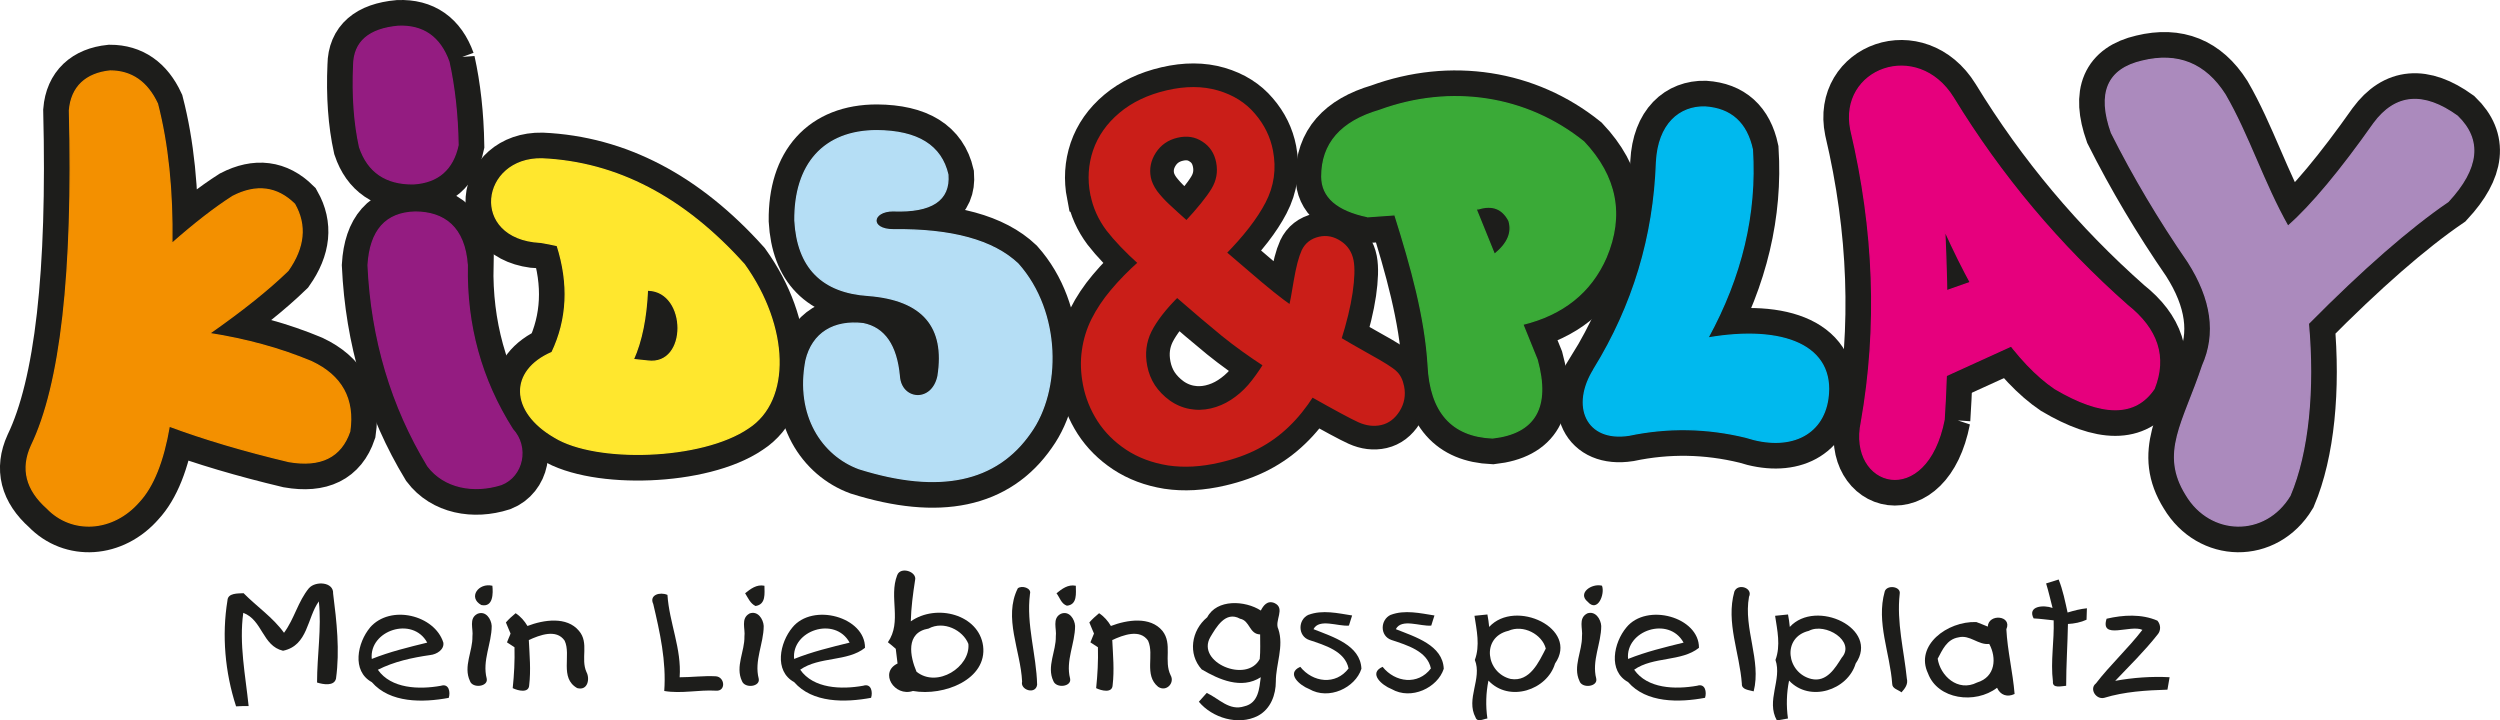 <?xml version="1.0" encoding="UTF-8"?> <svg xmlns="http://www.w3.org/2000/svg" id="Foreground" viewBox="0 0 476.1 137.2"><g><path d="M32.23,81.14c6.61,2.46,14.19,4.71,22.75,6.75,6.09,1.06,9.96-.86,11.62-5.75.89-6.14-1.53-10.55-7.25-13.25-5.91-2.48-12.41-4.27-19.5-5.38,6.27-4.38,11.27-8.38,15-12,3.1-4.41,3.52-8.61,1.25-12.62-3.35-3.3-7.27-3.8-11.75-1.5-3.36,2.14-7.24,5.14-11.62,9,.14-10.08-.77-18.95-2.75-26.62-1.94-4.16-4.94-6.24-9-6.25-4.55.47-7.38,3-7.75,7.5.77,30.97-1.64,52.26-7.25,63.88-1.98,4.38-.98,8.34,3,11.88,4.71,4.9,12.5,4.5,17.5-1.25,2.69-2.9,4.61-7.69,5.75-14.38Z" style="fill: #f39000; fill-rule: evenodd; stroke: #1d1d1b; stroke-miterlimit: 3.86; stroke-width: 10px;"></path><path d="M88.98,50.51c-.5-7.25-4.43-10.09-9.88-10.12-5.6.13-8.6,3.5-9,10.12.66,14.08,4.46,26.83,11.38,38.25,3.12,4.12,8.72,5.18,14,3.5,4.12-1.62,5.24-7.13,2.12-10.5-5.98-9.43-8.85-19.85-8.62-31.25Z" style="fill: #941c81; fill-rule: evenodd; stroke: #1d1d1b; stroke-miterlimit: 3.86; stroke-width: 10px;"></path><path d="M85.48,11.76c-1.69-4.69-4.9-6.94-9.62-6.75-5.6.52-8.43,2.98-8.5,7.38-.26,5.86.12,11.07,1.12,15.62,1.59,4.72,5.01,7.06,10.25,7,4.67-.29,7.5-2.75,8.5-7.38-.1-5.81-.69-11.1-1.75-15.88Z" style="fill: #941c81; fill-rule: evenodd; stroke: #1d1d1b; stroke-miterlimit: 3.86; stroke-width: 10px;"></path><path d="M120.6,68.47l2.76.29c7.75,1,7.62-13.25.12-13.5l-.18-.15c-.23,5.41-1.13,9.86-2.7,13.36ZM102.86,46.14c-13.38-.75-11.25-16.12.38-15.88,14.22.64,27.05,7.35,38.5,20.12,8.5,11.88,8.88,25.88.75,31.12-8.86,6.06-29,6.62-36.88,1.75-8.42-4.88-8.62-12.62-.48-16.13,2.98-6.28,3.31-13.07.99-20.36-1.04-.23-2.12-.45-3.26-.64Z" style="fill: #ffe72e; stroke: #1d1d1b; stroke-miterlimit: 3.86; stroke-width: 10px;"></path><path d="M170.11,40.14c-4.17,0-4.62,3.62,0,3.62,11.12-.13,19.04,2.04,23.75,6.5,8.25,9.25,8.12,24.12,2.38,32.12-6.49,9.38-17.37,11.67-32.62,6.88-6.96-2.55-12.12-10.12-10.12-20.62,1.25-5.25,5.37-7.64,10.88-7,4.05.82,6.34,4.15,6.88,10,.31,4.67,6.25,5.25,7.38,0,1.5-9.44-2.91-14.56-13.25-15.38-8.83-.58-13.5-5.33-14-14.25-.1-10.71,5.5-17.12,15.62-17.12,7.73.06,12.23,2.85,13.5,8.38.37,4.85-3.09,7.14-10.38,6.88Z" style="fill: #b5def5; fill-rule: evenodd; stroke: #1d1d1b; stroke-miterlimit: 3.86; stroke-width: 10px;"></path><path d="M208.13,36.98c-.55-2.82-.38-5.55.5-8.17.91-2.65,2.53-4.97,4.88-6.94,2.34-1.97,5.28-3.37,8.81-4.19,3.5-.81,6.66-.8,9.5.03,2.83.83,5.1,2.26,6.8,4.28,1.73,2.01,2.83,4.26,3.31,6.75.66,3.4.21,6.6-1.36,9.6-1.56,3-4.09,6.27-7.58,9.81,1.74,1.47,3.35,2.86,4.86,4.16,1.5,1.3,2.94,2.51,4.32,3.62,1.38,1.11,2.62,2.04,3.72,2.8.25-.95.58-2.69.99-5.23.43-2.54.92-4.42,1.47-5.63.58-1.21,1.56-1.98,2.95-2.3,1.3-.3,2.56-.05,3.76.75,1.19.77,1.93,1.88,2.22,3.34.26,1.34.2,3.34-.18,6-.39,2.63-1.11,5.63-2.17,8.98,1.22.73,3.13,1.83,5.73,3.29,2.63,1.45,4.27,2.48,4.91,3.1.66.58,1.11,1.46,1.34,2.64.31,1.58.04,3.04-.8,4.38-.82,1.3-1.87,2.1-3.15,2.4-1.31.3-2.66.14-4.06-.49-1.4-.63-4.43-2.26-9.09-4.89-1.45,2.27-3.02,4.23-4.74,5.86-1.69,1.63-3.58,2.99-5.69,4.09-2.08,1.09-4.48,1.95-7.2,2.58-3.47.81-6.7.99-9.69.54-2.97-.48-5.55-1.46-7.75-2.91-2.2-1.46-3.96-3.22-5.3-5.29-1.34-2.1-2.24-4.34-2.7-6.71-.44-2.28-.51-4.44-.21-6.47.29-2.07.89-4,1.79-5.8.92-1.83,2.12-3.64,3.61-5.41,1.51-1.81,3.3-3.64,5.38-5.49-2.64-2.37-4.71-4.54-6.23-6.51-1.49-2-2.47-4.19-2.93-6.56ZM224.16,56.07c-2.48,2.45-4.26,4.74-5.33,6.86-1.04,2.12-1.32,4.4-.84,6.86.27,1.4.78,2.68,1.53,3.84.77,1.15,1.75,2.16,2.94,3.03,1.21.86,2.53,1.43,3.94,1.7,1.42.27,2.85.24,4.29-.09,1.42-.33,2.74-.89,3.98-1.69,1.24-.8,2.37-1.77,3.39-2.93,1.02-1.19,2.03-2.6,3.05-4.23-2.96-1.92-5.66-3.86-8.1-5.83-2.45-2-5.4-4.51-8.86-7.51ZM225.98,42.6c2.45-2.63,4.17-4.76,5.16-6.39,1.01-1.66,1.33-3.45.96-5.37-.37-1.88-1.31-3.31-2.84-4.29-1.5-.99-3.2-1.26-5.12-.81-1.92.45-3.4,1.47-4.45,3.08-1.02,1.6-1.36,3.29-1.02,5.05.18.91.6,1.84,1.28,2.8.7.92,1.51,1.81,2.44,2.67.92.87,2.12,1.95,3.59,3.26Z" style="fill: #ca1e18; fill-rule: evenodd; stroke: #1d1d1b; stroke-miterlimit: 3.86; stroke-width: 10px;"></path><path d="M284.6,48.46c2.55-2.05,3.47-4.2,2.76-6.45-1.22-2.3-3.13-3.05-5.75-2.25l-.52.04,3.51,8.66ZM260.48,41.26c-5.83-1.21-8.74-3.75-8.75-7.62-.02-6.26,3.65-10.47,11-12.62,13.61-4.98,28-2.75,38.88,6,6.23,6.61,7.65,13.94,4.25,22-2.89,6.6-8.18,10.85-15.87,12.74l2.74,6.76c2.47,9.02-.37,13.97-8.5,14.88-7.75-.34-11.83-4.96-12.25-13.88-.56-9.13-3.2-18.67-6.34-28.62l-5.16.37Z" style="fill: #3aaa37; stroke: #1d1d1b; stroke-miterlimit: 3.86; stroke-width: 10px;"></path><path d="M303.61,70.26c-4.46,7.04-1.5,13.88,6.62,12.62,7.4-1.55,14.81-1.43,22.25.38,8.16,2.65,14.62-.25,15.62-7.38,1.38-10-8.38-14-22.88-11.5,6.43-11.74,9.27-23.7,8.5-35.88-1.09-5.08-4.09-7.79-9-8.12-4.83-.12-8.88,3.25-9.25,10.5-.49,14.16-4.44,27.29-11.88,39.38Z" style="fill: #00b9ee; fill-rule: evenodd; stroke: #1d1d1b; stroke-miterlimit: 3.86; stroke-width: 10px;"></path><path d="M370.23,79.89c.7-10.48.74-22.48.12-36,6.92,15.29,13.92,25.33,21,30.12,9.01,5.33,15.3,5.33,18.88,0,2.38-6,.67-11.29-5.12-15.88-13-11.49-24.05-24.65-33.12-39.5-6.88-11.12-21.88-5.5-19.5,6.12,4.51,19.09,5.17,37.63,2,55.62-2.62,12.38,12.38,16.75,15.75-.5Z" style="fill: #e6007d; fill-rule: evenodd; stroke: #1d1d1b; stroke-miterlimit: 3.86; stroke-width: 10px;"></path><polygon points="367.11 56.64 378.48 52.64 385.48 64.76 368.73 72.39 367.11 56.64" style="fill: #e6007d; fill-rule: evenodd; stroke: #1d1d1b; stroke-miterlimit: 3.86; stroke-width: 10px;"></polygon><path d="M435.73,43.14c-4.71-8.31-7.5-17.38-12-25.12-3.76-5.9-9.01-8.02-15.75-6.38-6.6,1.53-8.55,6.07-5.88,13.62,4.21,8.38,9.08,16.58,14.62,24.62,4.53,7.1,5.45,13.68,2.75,19.75-3.62,10.88-8.12,16.62-3.12,24.62,4.62,7.75,15,8,19.75.12,3.5-8.25,4.63-20.28,3.5-32.75,10.27-10.38,19.15-18.14,26.62-23.25,5.85-6.3,6.43-11.72,1.75-16.25-6.47-4.65-11.76-4.19-15.88,1.38-6.39,9.06-11.85,15.6-16.38,19.62Z" style="fill: #ab8abd; fill-rule: evenodd; stroke: #1d1d1b; stroke-miterlimit: 3.86; stroke-width: 10px;"></path></g><g><path d="M32.23,81.14c6.61,2.46,14.19,4.71,22.75,6.75,6.09,1.06,9.96-.86,11.62-5.75.89-6.14-1.53-10.55-7.25-13.25-5.91-2.48-12.41-4.27-19.5-5.38,6.27-4.38,11.27-8.38,15-12,3.1-4.41,3.52-8.61,1.25-12.62-3.35-3.3-7.27-3.8-11.75-1.5-3.36,2.14-7.24,5.14-11.62,9,.14-10.08-.77-18.95-2.75-26.62-1.94-4.16-4.94-6.24-9-6.25-4.55.47-7.38,3-7.75,7.5.77,30.97-1.64,52.26-7.25,63.88-1.98,4.38-.98,8.34,3,11.88,4.71,4.9,12.5,4.5,17.5-1.25,2.69-2.9,4.61-7.69,5.75-14.38Z" style="fill: #f39000; fill-rule: evenodd; stroke: #f39000; stroke-miterlimit: 3.86; stroke-width: .25px;"></path><path d="M88.98,50.51c-.5-7.25-4.43-10.09-9.88-10.12-5.6.13-8.6,3.5-9,10.12.66,14.08,4.46,26.83,11.38,38.25,3.12,4.12,8.72,5.18,14,3.5,4.12-1.62,5.24-7.13,2.12-10.5-5.98-9.43-8.85-19.85-8.62-31.25Z" style="fill: #941c81; fill-rule: evenodd; stroke: #941c81; stroke-miterlimit: 3.86; stroke-width: .25px;"></path><path d="M85.48,11.76c-1.69-4.69-4.9-6.94-9.62-6.75-5.6.52-8.43,2.98-8.5,7.38-.26,5.86.12,11.07,1.12,15.62,1.59,4.72,5.01,7.06,10.25,7,4.67-.29,7.5-2.75,8.5-7.38-.1-5.81-.69-11.1-1.75-15.88Z" style="fill: #941c81; fill-rule: evenodd; stroke: #941c81; stroke-miterlimit: 3.86; stroke-width: .25px;"></path><path d="M120.6,68.47l2.76.29c7.75,1,7.62-13.25.12-13.5l-.18-.15c-.23,5.41-1.13,9.86-2.7,13.36ZM102.86,46.14c-13.38-.75-11.25-16.12.38-15.88,14.22.64,27.05,7.35,38.5,20.12,8.5,11.88,8.88,25.88.75,31.12-8.86,6.06-29,6.62-36.88,1.75-8.42-4.88-8.62-12.62-.48-16.13,2.98-6.28,3.31-13.07.99-20.36-1.04-.23-2.12-.45-3.26-.64Z" style="fill: #ffe72e; stroke: #ffe72e; stroke-miterlimit: 3.86; stroke-width: .25px;"></path><path d="M170.11,40.14c-4.17,0-4.62,3.62,0,3.62,11.12-.13,19.04,2.04,23.75,6.5,8.25,9.25,8.12,24.12,2.38,32.12-6.49,9.38-17.37,11.67-32.62,6.88-6.96-2.55-12.12-10.12-10.12-20.62,1.25-5.25,5.37-7.64,10.88-7,4.05.82,6.34,4.15,6.88,10,.31,4.67,6.25,5.25,7.38,0,1.5-9.44-2.91-14.56-13.25-15.38-8.83-.58-13.5-5.33-14-14.25-.1-10.71,5.5-17.12,15.62-17.12,7.73.06,12.23,2.85,13.5,8.38.37,4.85-3.09,7.14-10.38,6.88Z" style="fill: #b5def5; fill-rule: evenodd; stroke: #b5def5; stroke-miterlimit: 3.86; stroke-width: .25px;"></path><path d="M208.13,36.98c-.55-2.82-.38-5.55.5-8.17.91-2.65,2.53-4.97,4.88-6.94,2.34-1.97,5.28-3.37,8.81-4.19,3.5-.81,6.66-.8,9.5.03,2.83.83,5.1,2.26,6.8,4.28,1.73,2.01,2.83,4.26,3.31,6.75.66,3.4.21,6.6-1.36,9.6-1.56,3-4.09,6.27-7.58,9.81,1.74,1.47,3.35,2.86,4.86,4.16,1.5,1.3,2.94,2.51,4.32,3.62,1.38,1.11,2.62,2.04,3.72,2.8.25-.95.58-2.69.99-5.23.43-2.54.92-4.42,1.47-5.63.58-1.21,1.56-1.98,2.95-2.3,1.3-.3,2.56-.05,3.76.75,1.19.77,1.93,1.88,2.22,3.34.26,1.34.2,3.34-.18,6-.39,2.63-1.11,5.63-2.17,8.98,1.22.73,3.13,1.83,5.73,3.29,2.63,1.45,4.27,2.48,4.91,3.1.66.58,1.11,1.46,1.34,2.64.31,1.58.04,3.04-.8,4.38-.82,1.3-1.87,2.1-3.15,2.4-1.31.3-2.66.14-4.06-.49-1.4-.63-4.43-2.26-9.09-4.89-1.45,2.27-3.02,4.23-4.74,5.86-1.69,1.63-3.58,2.99-5.69,4.09-2.08,1.09-4.48,1.95-7.2,2.58-3.47.81-6.7.99-9.69.54-2.97-.48-5.55-1.46-7.75-2.91-2.2-1.46-3.96-3.22-5.3-5.29-1.34-2.1-2.24-4.34-2.7-6.71-.44-2.28-.51-4.44-.21-6.47.29-2.07.89-4,1.79-5.8.92-1.83,2.12-3.64,3.61-5.41,1.51-1.81,3.3-3.64,5.38-5.49-2.64-2.37-4.71-4.54-6.23-6.51-1.49-2-2.47-4.19-2.93-6.56ZM224.16,56.07c-2.48,2.45-4.26,4.74-5.33,6.86-1.04,2.12-1.32,4.4-.84,6.86.27,1.4.78,2.68,1.53,3.84.77,1.15,1.75,2.16,2.94,3.03,1.21.86,2.53,1.43,3.94,1.7,1.42.27,2.85.24,4.29-.09,1.42-.33,2.74-.89,3.98-1.69,1.24-.8,2.37-1.77,3.39-2.93,1.02-1.19,2.03-2.6,3.05-4.23-2.96-1.92-5.66-3.86-8.1-5.83-2.45-2-5.4-4.51-8.86-7.51ZM225.98,42.6c2.45-2.63,4.17-4.76,5.16-6.39,1.01-1.66,1.33-3.45.96-5.37-.37-1.88-1.31-3.31-2.84-4.29-1.5-.99-3.2-1.26-5.12-.81-1.92.45-3.4,1.47-4.45,3.08-1.02,1.6-1.36,3.29-1.02,5.05.18.91.6,1.84,1.28,2.8.7.92,1.51,1.81,2.44,2.67.92.87,2.12,1.95,3.59,3.26Z" style="fill: #ca1e18; fill-rule: evenodd; stroke: #ca1e18; stroke-miterlimit: 3.86;"></path><path d="M284.6,48.46c2.55-2.05,3.47-4.2,2.76-6.45-1.22-2.3-3.13-3.05-5.75-2.25l-.52.04,3.51,8.66ZM260.48,41.26c-5.83-1.21-8.74-3.75-8.75-7.62-.02-6.26,3.65-10.47,11-12.62,13.61-4.98,28-2.75,38.88,6,6.23,6.61,7.65,13.94,4.25,22-2.89,6.6-8.18,10.85-15.87,12.74l2.74,6.76c2.47,9.02-.37,13.97-8.5,14.88-7.75-.34-11.83-4.96-12.25-13.88-.56-9.13-3.2-18.67-6.34-28.62l-5.16.37Z" style="fill: #3aaa37; stroke: #3aaa37; stroke-miterlimit: 3.86; stroke-width: .25px;"></path><path d="M303.61,70.26c-4.46,7.04-1.5,13.88,6.62,12.62,7.4-1.55,14.81-1.43,22.25.38,8.16,2.65,14.62-.25,15.62-7.38,1.38-10-8.38-14-22.88-11.5,6.43-11.74,9.27-23.7,8.5-35.88-1.09-5.08-4.09-7.79-9-8.12-4.83-.12-8.88,3.25-9.25,10.5-.49,14.16-4.44,27.29-11.88,39.38Z" style="fill: #00b9ee; fill-rule: evenodd; stroke: #00b9ee; stroke-miterlimit: 3.86; stroke-width: .25px;"></path><path d="M370.23,79.89c.7-10.48.74-22.48.12-36,6.92,15.29,13.92,25.33,21,30.12,9.01,5.33,15.3,5.33,18.88,0,2.38-6,.67-11.29-5.12-15.88-13-11.49-24.05-24.65-33.12-39.5-6.88-11.12-21.88-5.5-19.5,6.12,4.51,19.09,5.17,37.63,2,55.62-2.62,12.38,12.38,16.75,15.75-.5Z" style="fill: #e6007d; fill-rule: evenodd; stroke: #e6007d; stroke-miterlimit: 3.86; stroke-width: .25px;"></path><polygon points="367.11 56.64 378.48 52.64 385.48 64.76 368.73 72.39 367.11 56.64" style="fill: #e6007d; fill-rule: evenodd; stroke: #e6007d; stroke-miterlimit: 3.86; stroke-width: .25px;"></polygon><path d="M435.73,43.14c-4.71-8.31-7.5-17.38-12-25.12-3.76-5.9-9.01-8.02-15.75-6.38-6.6,1.53-8.55,6.07-5.88,13.62,4.21,8.38,9.08,16.58,14.62,24.62,4.53,7.1,5.45,13.68,2.75,19.75-3.62,10.88-8.12,16.62-3.12,24.62,4.62,7.75,15,8,19.75.12,3.5-8.25,4.63-20.28,3.5-32.75,10.27-10.38,19.15-18.14,26.62-23.25,5.85-6.3,6.43-11.72,1.75-16.25-6.47-4.65-11.76-4.19-15.88,1.38-6.39,9.06-11.85,15.6-16.38,19.62Z" style="fill: #ab8abd; fill-rule: evenodd; stroke: #ab8abd; stroke-miterlimit: 3.86; stroke-width: .25px;"></path></g><g><path d="M170.86,109.55c.61-1.74,3.82-.69,3.41.93-.41,2.62-.75,5.23-.82,7.85,4.91-3.43,12.95-1.31,13.77,4.67.82,6.35-7.43,9.65-13.36,8.59-3.54,1.18-6.48-3.55-2.93-5.23-.14-.93-.2-1.87-.34-2.8-.48-.44-.95-.81-1.5-1.25,2.73-3.92.14-8.59,1.77-12.77M176.86,119.7c-4.5.75-3.54,5.36-2.32,8.22,3.95,3.18,10.29-.93,9.88-5.29-1.02-2.62-4.7-4.48-7.57-2.93h0Z" style="fill: #1d1d1b;"></path><path d="M389.66,111.11c.82-.25,1.57-.5,2.39-.75.82,2.06,1.23,4.17,1.7,6.29,1.23-.37,2.45-.69,3.68-.81,0,.5-.07,1.62-.07,2.18-1.09.5-2.32.75-3.54.81-.07,3.92-.34,7.85-.34,11.77-.89.06-2.66.56-2.52-.81-.48-3.86.27-7.72.14-11.65-1.29-.12-2.52-.31-3.82-.37-1.23-2.37,1.91-2.62,3.61-1.99-.41-1.56-.75-3.11-1.23-4.67h0Z" style="fill: #1d1d1b;"></path><path d="M58.87,111.98c1.23-1.37,4.7-1.18,4.57,1.06.68,5.36,1.29,10.84.55,16.19-.34,1.49-2.45,1.12-3.61.75,0-5.17.89-10.34.34-15.45-2.25,3.11-2.04,8.41-6.82,9.4-3.95-.93-3.89-5.85-7.57-7.22-.82,5.92.41,11.83,1.02,17.75-.61,0-1.77,0-2.39.06-2.11-6.48-2.73-13.52-1.64-20.18.07-1.43,1.98-1.31,3.07-1.37,2.52,2.55,5.59,4.61,7.7,7.54,1.98-2.68,2.66-5.98,4.77-8.53h0Z" style="fill: #1d1d1b;"></path><path d="M91.66,115.22c-2.59-1.43-.54-4.3,2.11-3.67.14,1.37.2,4.17-2.11,3.67h0Z" style="fill: #1d1d1b;"></path><path d="M141.9,112.98c1.02-.81,2.18-1.74,3.68-1.43,0,1.43.34,3.55-1.7,3.86-1.02-.5-1.43-1.56-1.98-2.43h0Z" style="fill: #1d1d1b;"></path><path d="M193.83,112.04c.75-.62,2.66-.06,2.32,1.06-.75,5.85,1.23,11.52,1.36,17.31-.27,1.93-3.27,1-2.86-.62-.27-5.85-3.61-12.21-.82-17.75h0Z" style="fill: #1d1d1b;"></path><path d="M201.2,112.98c1.02-.81,2.18-1.74,3.68-1.43,0,1.37.34,3.61-1.7,3.8-1.09-.37-1.36-1.56-1.98-2.37h0Z" style="fill: #1d1d1b;"></path><path d="M302.35,114.59c-1.98-1.62.75-3.55,2.73-3.05.61,1.56-.82,5.23-2.73,3.05h0Z" style="fill: #1d1d1b;"></path><path d="M330.29,112.66c.68-1.68,3.61-.68,2.79,1-1.09,6.04,2.39,12.14.89,18-.89-.25-2.32-.31-2.25-1.43-.41-5.85-3.07-11.71-1.43-17.56h0Z" style="fill: #1d1d1b;"></path><path d="M358.92,112.66c.41-1.37,3.14-1,2.86.44-.61,5.42.82,10.77,1.36,16.13.27,1.06-.34,1.87-1.02,2.62-.61-.5-1.77-.68-1.77-1.62-.41-5.85-3.07-11.71-1.43-17.56h0Z" style="fill: #1d1d1b;"></path><path d="M124.38,114.97c-.75-1.68,1.3-2.3,2.73-1.68.34,5.29,2.73,10.28,2.32,15.69,2.25,0,4.57-.31,6.88-.19,1.77.12,1.98,2.93,0,2.74-3.27-.19-6.54.62-9.81.06.41-5.67-.82-11.15-2.11-16.63h0Z" style="fill: #1d1d1b;"></path><path d="M229.89,117.58c1.84-3.55,7.23-3.24,10.22-1.31.48-.93,1.23-1.99,2.59-1.43,2.18,1-.07,3.36.75,4.98,1.09,3.3-.48,6.66-.48,9.96,0,2.49-.95,5.23-3.41,6.54-3.75,1.93-8.72.37-11.25-2.68.48-.56,1.02-1.12,1.5-1.68,2.32,1.06,4.29,3.49,7.16,2.55,2.73-.62,2.86-3.49,3.13-5.54-3.68,2.37-7.97.44-11.25-1.49-2.66-2.93-1.98-7.41,1.02-9.9M230.5,121.32c-2.79,4.8,6.95,8.91,9.41,4.17.14-1.56.07-3.11.07-4.67-2.11-.06-1.91-2.62-3.82-2.99-2.79-1.56-4.57,1.68-5.66,3.49h0Z" style="fill: #1d1d1b;"></path><path d="M90.91,116.9c1.64-.68,2.66,1.06,2.73,2.3,0,3.36-1.84,6.6-.95,10.03.34,1.56-2.73,1.93-3.2.44-1.29-2.74.55-5.67.48-8.47.2-1.43-.75-3.43.95-4.3h0Z" style="fill: #1d1d1b;"></path><path d="M142.71,116.84c1.64-.62,2.66,1.12,2.73,2.37,0,3.36-1.84,6.6-.95,10.03.34,1.56-2.66,1.93-3.2.44-1.29-2.74.55-5.67.48-8.47.2-1.43-.75-3.43.95-4.36h0Z" style="fill: #1d1d1b;"></path><path d="M202.01,116.9c1.64-.68,2.66,1.06,2.73,2.3,0,3.36-1.84,6.6-.95,10.03.34,1.56-2.66,1.93-3.2.44-1.29-2.74.55-5.67.48-8.47.2-1.43-.75-3.43.95-4.3h0Z" style="fill: #1d1d1b;"></path><path d="M249.18,117.09c2.66-1,5.59-.31,8.32.12-.14.5-.48,1.43-.61,1.93-2.11.19-5.66-1.43-6.75.68,3.75,1.49,8.93,3.05,9.13,7.54-1.16,3.61-6.2,6.04-9.95,3.86-1.77-.68-4.5-2.99-1.7-4.23,2.39,2.99,6.75,3.55,9.2.31-.68-3.3-4.5-4.42-7.5-5.42-2.18-.75-2.18-3.86-.14-4.8h0Z" style="fill: #1d1d1b;"></path><path d="M264.86,117.09c2.66-1,5.59-.31,8.32.12-.14.5-.48,1.43-.61,1.93-2.11.19-5.66-1.43-6.75.68,3.75,1.49,8.93,3.05,9.13,7.54-1.16,3.61-6.2,6.04-9.95,3.86-1.77-.68-4.5-2.99-1.7-4.23,2.39,2.99,6.75,3.55,9.2.31-.68-3.3-4.5-4.42-7.5-5.42-2.25-.75-2.18-3.86-.14-4.8h0Z" style="fill: #1d1d1b;"></path><path d="M302.21,116.84c1.64-.62,2.66,1.12,2.73,2.37,0,3.36-1.84,6.6-.95,10.03.34,1.56-2.73,1.93-3.2.44-1.29-2.74.54-5.67.48-8.47.2-1.43-.75-3.43.95-4.36h0Z" style="fill: #1d1d1b;"></path><path d="M70.46,119.51c3.89-4.48,12.34-2.37,13.97,2.87.2,1.31-1.23,2.24-2.52,2.37-3.48.5-6.88,1.25-9.95,2.8,2.52,3.61,7.84,3.8,12,3.05,1.57-.5,1.84,1.25,1.5,2.3-4.98.93-11.18,1-14.65-2.99-3.89-2.12-2.73-7.54-.34-10.4M70.8,125.49c3.41-1.37,7.02-2.24,10.56-3.11-2.79-5.11-11.11-2.31-10.56,3.11h0Z" style="fill: #1d1d1b;"></path><path d="M96.36,118.52c.54-.62,1.16-1.18,1.84-1.74.95.62,1.7,1.49,2.25,2.43,3.07-1.18,7.5-1.87,9.81.93,1.98,2.3.27,5.29,1.43,7.85.68,1.25.27,3.61-1.77,3.05-3.41-1.93-1.09-6.29-2.39-9.03-1.57-2.3-4.77-1.06-6.82-.12.14,2.87.41,5.73.07,8.6-.07,1.56-2.11,1.06-3.14.56.27-2.55.41-5.17.34-7.79-.34-.25-1.09-.68-1.43-.93.14-.44.55-1.25.68-1.68-.2-.5-.68-1.56-.89-2.12h0Z" style="fill: #1d1d1b;"></path><path d="M150.89,119.51c3.89-4.8,13.9-1.99,13.84,3.86-3.34,2.68-8.72,1.62-12.34,4.17,2.52,3.61,7.84,3.8,12,3.05,1.57-.5,1.84,1.25,1.5,2.3-4.98.93-11.18,1-14.65-2.99-3.89-2.12-2.73-7.54-.34-10.4M151.23,125.49c3.41-1.37,7.02-2.24,10.57-3.11-2.8-5.11-11.11-2.31-10.57,3.11h0Z" style="fill: #1d1d1b;"></path><path d="M207.47,118.52c.55-.62,1.16-1.18,1.84-1.74.95.62,1.7,1.49,2.25,2.43,3.07-1.18,7.5-1.87,9.81.93,1.98,2.49.21,5.73,1.57,8.47.82,1.43-.82,3.24-2.39,2.18-2.73-2.24-.68-6.04-1.91-8.78-1.57-2.3-4.77-1.06-6.82-.12.14,2.87.41,5.73.07,8.6-.07,1.56-2.11,1.06-3.14.56.27-2.55.41-5.17.34-7.79-.34-.25-1.09-.68-1.43-.93.14-.44.54-1.25.68-1.68-.2-.5-.68-1.56-.89-2.12h0Z" style="fill: #1d1d1b;"></path><path d="M280.81,117.27c.61-.06,1.84-.19,2.45-.25.14.75.27,1.56.34,2.37,4.98-5.42,17.18.31,12.54,6.98-1.5,5.04-8.72,7.47-12.68,3.24-.48,2.37-.55,4.8-.2,7.22-.68.06-1.91.81-2.25-.19-1.91-3.55,1.3-7.41-.14-10.96,1.02-2.74.34-5.67-.07-8.41M287.22,120.14c-5.18,1.25-4.23,8.03.48,9.16,3.68.62,5.39-3.3,6.68-5.79-.68-2.68-4.29-4.67-7.16-3.36h0Z" style="fill: #1d1d1b;"></path><path d="M309.71,119.51c3.88-4.8,13.9-1.99,13.84,3.86-3.34,2.68-8.72,1.62-12.34,4.17,2.52,3.61,7.77,3.8,12,3.05,1.57-.5,1.84,1.25,1.5,2.3-4.98.93-11.18,1-14.65-2.99-3.89-2.12-2.73-7.54-.34-10.4M310.05,125.49c3.41-1.37,7.02-2.24,10.57-3.11-2.8-5.11-11.11-2.31-10.57,3.11h0Z" style="fill: #1d1d1b;"></path><path d="M338.06,117.27c.61-.06,1.84-.19,2.45-.25.14.75.27,1.56.34,2.37,4.98-5.42,17.18.31,12.54,6.98-1.5,5.04-8.72,7.47-12.68,3.24-.48,2.37-.55,4.8-.21,7.22-.68.12-1.36.25-2.11.37-2.11-3.74,1.02-7.79-.27-11.52,1.02-2.74.34-5.67-.07-8.41M344.47,120.14c-5.18,1.25-4.23,8.03.48,9.16,2.93.69,4.57-2.12,5.79-4.05,2.73-3.11-3.13-6.79-6.27-5.11h0Z" style="fill: #1d1d1b;"></path><path d="M378.55,119.33c.14-2.55,4.7-2.12,3.54.5.21,4.11,1.23,8.16,1.57,12.33-1.43.69-2.73.19-3.34-1.18-4.16,3.18-11.31,2.24-13.15-2.74-2.52-5.29,3.61-9.96,9.2-9.78.68.25,1.43.56,2.18.87M369.01,125.43c.48,3.24,3.82,6.41,7.5,4.55,3.54-1.06,3.75-4.73,2.32-7.35-2.11.25-3.68-1.81-5.86-1.25-2.25.37-3.07,2.43-3.95,4.05h0Z" style="fill: #1d1d1b;"></path><path d="M401.18,117.83c3.2-.75,6.68-.93,9.68.37.68.81.68,1.93,0,2.68-2.45,3.11-5.32,5.92-8.04,8.78,3.41-.62,6.88-.87,10.36-.69-.14.81-.27,1.62-.41,2.37-4.02.12-8.18.37-12.06,1.56-1.57.37-2.86-1.74-1.57-2.74,2.73-3.55,6.13-6.66,8.86-10.21-2.25-1.06-8.11,1.99-6.82-2.12h0Z" style="fill: #1d1d1b;"></path></g></svg> 
